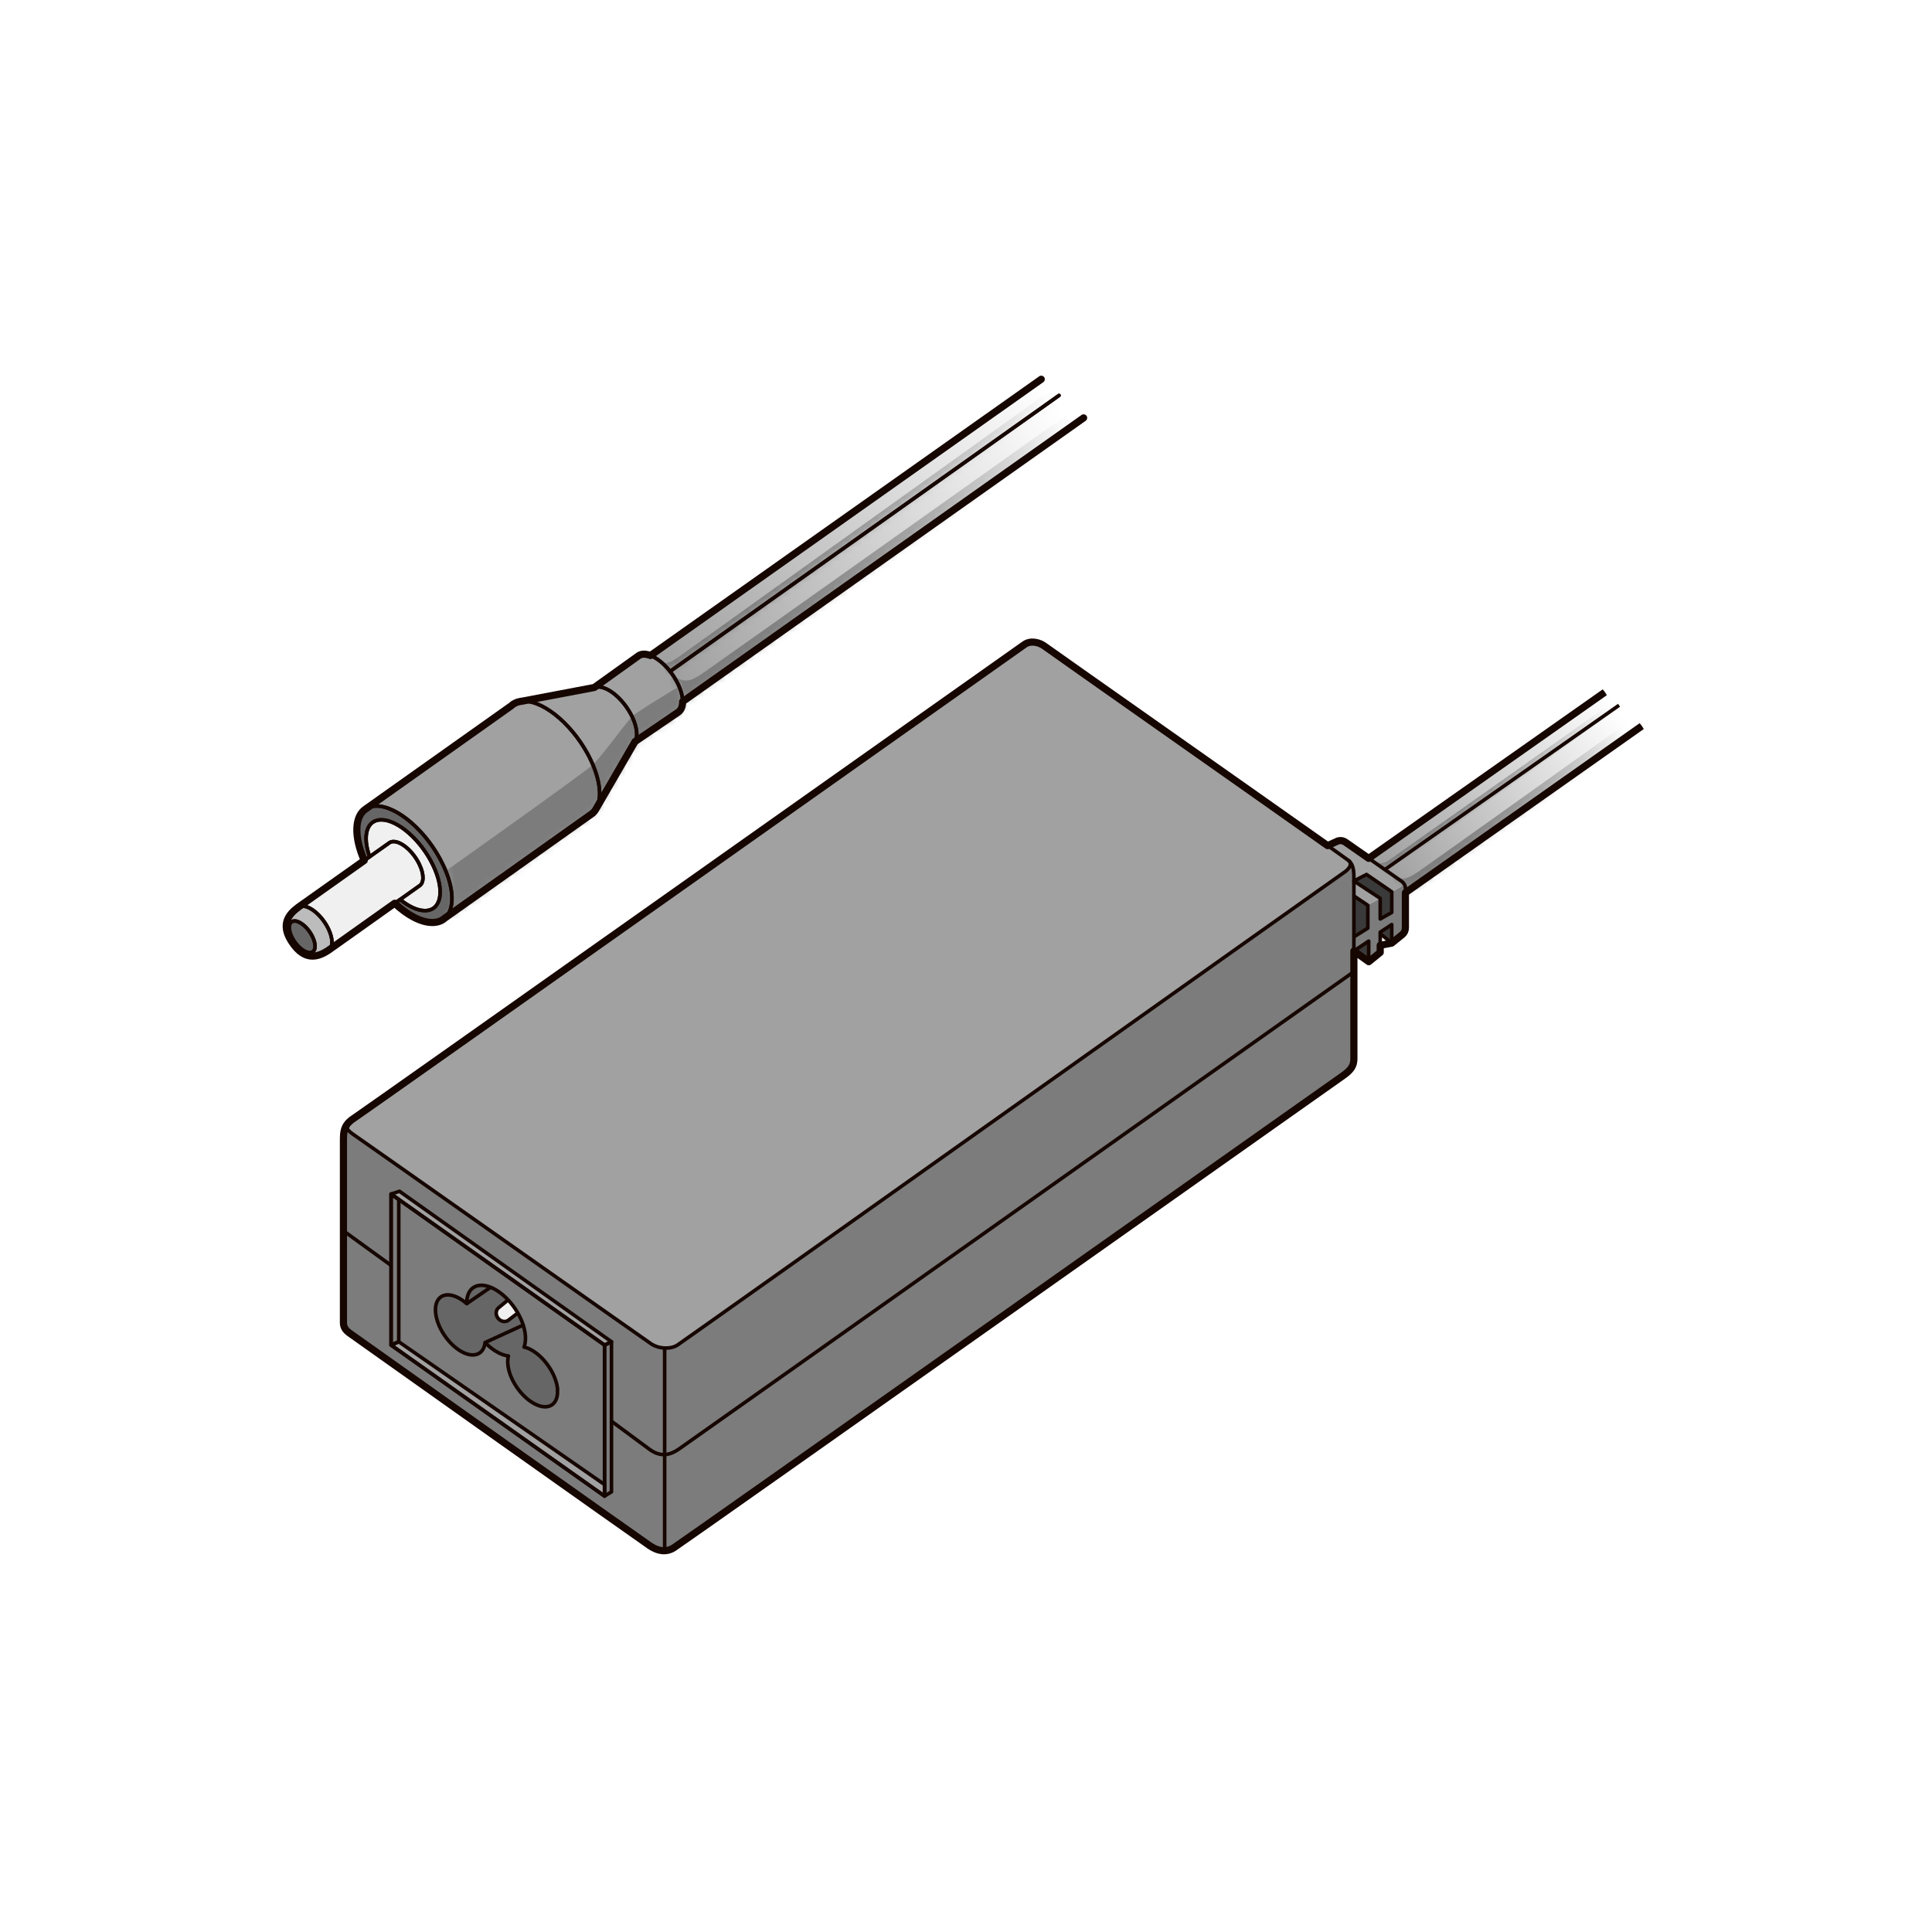 <svg xmlns="http://www.w3.org/2000/svg" fill="none" viewBox="0 0 270 270" height="270" width="270">
<g clip-path="url(#clip0_228_592)">
<path fill="#A1A1A1" d="M187.867 121.89C187.237 122.3 95.556 187.4 94.666 187.97C94.216 188.26 93.556 188.41 92.886 188.37C92.227 188.34 91.526 188.15 90.966 187.77C89.817 186.99 50.346 159.18 49.566 158.66C48.886 158.21 48.246 157.68 48.437 157.22C48.477 157.15 48.536 157.08 48.587 157.01C48.816 156.75 49.096 156.51 49.496 156.25C50.727 155.48 142.317 90.65 143.197 90.05C144.087 89.44 145.307 89.77 146.037 90.33C146.647 90.8 176.077 111.48 185.547 118.18C187.257 119.38 188.307 120.13 188.437 120.23C188.487 120.27 188.537 120.31 188.567 120.35C189.007 120.84 188.467 121.52 187.877 121.89H187.867Z"></path>
<path fill="#7C7C7C" d="M90.966 187.78C89.817 187 50.346 159.19 49.566 158.67C48.886 158.22 48.246 157.69 48.437 157.23C48.087 157.74 47.996 158.35 47.996 159.21V184.81C47.996 185.25 48.106 185.76 48.837 186.28C49.556 186.81 89.826 215.36 90.826 216.02C91.466 216.45 92.166 216.73 92.897 216.7V188.38C92.237 188.35 91.537 188.16 90.977 187.78H90.966ZM85.457 208.49L84.487 209.09L54.666 187.98V166.88L55.837 166.49L85.466 187.51V208.49H85.457Z"></path>
<path fill="#7C7C7C" d="M55.727 167.63V187.51L84.477 207.48V187.98L55.727 167.63ZM74.707 196.19C72.787 195.19 71.106 192.69 70.957 190.6C70.927 190.18 70.957 189.82 71.046 189.5C70.606 189.45 70.136 189.3 69.636 189.04C68.977 188.7 68.347 188.21 67.776 187.62C67.617 189.23 66.296 189.83 64.597 188.95C62.687 187.95 61.007 185.44 60.856 183.35C60.697 181.26 62.127 180.37 64.046 181.37C64.447 181.58 64.837 181.86 65.216 182.19C65.177 180.06 66.587 179.1 68.556 179.89C68.697 179.95 68.847 180.02 68.996 180.1C69.707 180.47 70.397 181.01 71.007 181.67C71.516 182.22 71.977 182.84 72.356 183.5C72.666 184.05 72.927 184.61 73.106 185.18C73.276 185.69 73.386 186.21 73.416 186.69C73.457 187.31 73.386 187.83 73.227 188.26C73.526 188.32 73.837 188.43 74.166 188.61C76.076 189.61 77.757 192.11 77.916 194.2C78.067 196.3 76.636 197.18 74.727 196.18L74.707 196.19Z"></path>
<path fill="#A1A1A1" d="M85.457 187.51L84.487 187.98L55.727 167.63L54.657 166.87L55.827 166.48L85.457 187.51Z"></path>
<path fill="#7C7C7C" d="M85.457 187.51V208.49L84.487 209.09V187.98L85.457 187.51Z"></path>
<path fill="#7C7C7C" d="M55.727 167.63V187.51L54.657 187.98V166.87L55.727 167.63Z"></path>
<path fill="#A1A1A1" d="M84.487 207.48V209.09L54.657 187.98L55.727 187.51L84.487 207.48Z"></path>
<path stroke-linejoin="round" stroke-width="0.5" stroke="#160600" d="M48.587 157.01C48.507 157.08 48.467 157.15 48.437 157.22"></path>
<path stroke-linejoin="round" stroke-width="0.5" stroke="#160600" d="M92.886 216.71V216.7"></path>
<path fill="#666666" d="M73.087 185.19L67.766 187.63C67.606 189.24 66.287 189.84 64.587 188.96C62.676 187.96 60.996 185.45 60.846 183.36C60.687 181.27 62.117 180.38 64.037 181.38C64.436 181.59 64.826 181.87 65.207 182.2L68.546 179.9C68.686 179.96 68.837 180.03 68.987 180.11C69.697 180.48 70.386 181.02 70.996 181.68L69.686 182.75C69.257 183.08 69.227 183.74 69.606 184.23C69.987 184.71 70.647 184.82 71.056 184.48L72.337 183.51C72.647 184.06 72.906 184.62 73.087 185.19Z"></path>
<path fill="#666666" d="M68.546 179.91L65.207 182.2C65.166 180.08 66.576 179.12 68.546 179.91Z"></path>
<path fill="#F0F0F0" d="M72.347 183.51L71.067 184.48C70.647 184.82 69.996 184.71 69.617 184.23C69.237 183.74 69.266 183.08 69.697 182.75L71.007 181.68C71.516 182.23 71.977 182.85 72.356 183.51H72.347Z"></path>
<path fill="#666666" d="M77.906 194.21C78.056 196.31 76.626 197.19 74.716 196.19C72.796 195.19 71.117 192.69 70.966 190.6C70.936 190.18 70.966 189.82 71.056 189.5C70.617 189.45 70.147 189.3 69.647 189.04C68.987 188.7 68.356 188.21 67.787 187.62L73.106 185.18C73.276 185.69 73.386 186.21 73.416 186.69C73.457 187.31 73.386 187.83 73.227 188.26C73.526 188.32 73.837 188.43 74.166 188.61C76.076 189.61 77.757 192.11 77.916 194.2L77.906 194.21Z"></path>
<path fill="#3A3A3A" d="M191.277 131.52V134.39L189.207 132.9L191.277 131.52Z"></path>
<path fill="#3A3A3A" d="M194.497 129.21V131.79L192.887 130.49V130.27L194.497 129.21Z"></path>
<path fill="#3A3A3A" d="M194.497 124.63V127.52L192.887 128.44V125.55L189.207 123.12L190.977 122.22L194.497 124.63Z"></path>
<path fill="#7C7C7C" d="M189.207 123.12V147.96C189.207 148.96 188.767 149.55 187.657 150.34C186.547 151.11 95.317 215.58 94.156 216.3C93.727 216.56 93.317 216.69 92.897 216.7V188.38C93.576 188.41 94.227 188.27 94.677 187.98C95.567 187.41 187.247 122.31 187.877 121.9C188.457 121.53 189.007 120.85 188.567 120.36C189.277 121.03 189.207 122.11 189.207 123.13V123.12Z"></path>
<path fill="#3A3A3A" d="M191.157 126.52V129.71L189.207 130.94V130.91V125.21L191.157 126.52Z"></path>
<path fill="#7C7C7C" d="M196.407 124.18V129.66C196.407 130.02 196.237 130.38 195.957 130.61L194.497 131.79V129.21L192.887 130.27V133.09L191.277 134.39V131.52L189.197 132.9V130.91V130.94L191.157 129.71V126.52L191.127 126.5L192.867 125.54H192.887V128.44L194.497 127.52V124.64L196.277 123.65C196.367 123.81 196.407 123.99 196.407 124.18Z"></path>
<path fill="#A1A1A1" d="M192.867 125.54L191.127 126.5L189.197 125.21V123.12L192.867 125.54Z"></path>
<path fill="#A1A1A1" d="M196.277 123.65L194.497 124.64L190.977 122.22L189.197 123.12C189.197 122.1 189.267 121.02 188.557 120.35C188.527 120.31 188.477 120.28 188.427 120.23C188.297 120.13 187.247 119.38 185.537 118.18L186.827 117.59C187.227 117.4 187.687 117.45 188.037 117.7L191.277 119.96L193.527 121.53L195.887 123.18C196.067 123.3 196.197 123.46 196.277 123.65Z"></path>
<path fill="url(#paint0_linear_228_592)" d="M224.277 96.74L226.267 98.56L193.527 121.53L191.277 119.96L224.277 96.74Z"></path>
<mask height="26" width="36" y="96" x="191" maskUnits="userSpaceOnUse" style="mask-type:luminance" id="mask0_228_592">
<path fill="white" d="M224.277 96.74L226.267 98.56L193.527 121.53L191.277 119.96L224.277 96.74Z"></path>
</mask>
<g mask="url(#mask0_228_592)">
<path fill="url(#paint1_linear_228_592)" d="M191.837 120.35C192.377 120.71 193.337 120.74 193.917 120.35C194.497 119.96 226.267 97.51 226.267 97.51L226.647 98.79L193.687 122.22L191.837 120.36V120.35Z"></path>
</g>
<path fill="url(#paint2_linear_228_592)" d="M226.267 98.56L229.437 101.45L196.407 124.74V124.17C196.407 123.77 196.217 123.4 195.887 123.17L193.527 121.52L226.267 98.56Z"></path>
<mask height="27" width="37" y="98" x="193" maskUnits="userSpaceOnUse" style="mask-type:luminance" id="mask1_228_592">
<path fill="white" d="M226.267 98.56L229.437 101.45L196.407 124.74V124.17C196.407 123.77 196.217 123.4 195.887 123.17L193.527 121.52L226.267 98.56Z"></path>
</mask>
<g mask="url(#mask1_228_592)">
<path fill="url(#paint3_linear_228_592)" d="M194.497 122.2C195.897 123.18 196.727 122.81 198.177 121.84C199.627 120.86 229.447 99.55 229.447 99.55L231.117 100.91L238.007 100.95L195.747 126.18L194.497 122.2Z"></path>
</g>
<path stroke-linejoin="round" stroke-width="0.5" stroke="#160600" d="M47.996 184.81V159.2C47.996 157.76 48.276 157.03 49.496 156.26C50.717 155.49 142.307 90.66 143.197 90.05C144.087 89.44 145.307 89.77 146.027 90.33C146.747 90.89 187.577 119.56 188.427 120.23C189.277 120.9 189.207 122.04 189.207 123.12V147.97C189.207 148.97 188.767 149.56 187.647 150.34C186.527 151.12 95.317 215.59 94.147 216.31C92.977 217.03 91.817 216.7 90.817 216.03C89.817 215.36 49.547 186.81 48.827 186.29C48.106 185.77 47.996 185.26 47.996 184.82V184.81Z"></path>
<path stroke-linejoin="round" stroke-width="0.5" stroke="#160600" d="M54.657 187.98V166.87L84.487 187.98V209.08L54.657 187.98Z"></path>
<path stroke-linejoin="round" stroke-width="0.5" stroke="#160600" d="M54.657 166.87L55.827 166.48L85.457 187.51L84.487 187.98L54.657 166.87Z"></path>
<path stroke-linejoin="round" stroke-width="0.5" stroke="#160600" d="M85.457 187.51V208.49L84.487 209.08V187.98L85.457 187.51Z"></path>
<path stroke-linejoin="round" stroke-width="0.5" stroke="#160600" d="M55.727 167.63V187.51L54.657 187.98V166.87L55.727 167.63Z"></path>
<path stroke-linejoin="round" stroke-width="0.5" stroke="#160600" d="M55.727 187.51L84.487 207.47V209.08L54.657 187.98L55.727 187.51Z"></path>
<path stroke-linejoin="round" stroke-width="0.5" stroke="#160600" d="M47.996 172.01L54.657 176.84"></path>
<path stroke-linejoin="round" stroke-width="0.5" stroke="#160600" d="M85.457 198.62C85.457 198.62 89.227 201.4 90.776 202.55C92.337 203.7 93.666 203.33 94.817 202.55C95.966 201.77 189.207 135.79 189.207 135.79"></path>
<path stroke-linejoin="round" stroke-width="0.5" stroke="#160600" d="M48.587 157.02C48.047 157.51 48.786 158.15 49.566 158.67C50.346 159.19 89.817 187 90.966 187.78C92.117 188.56 93.776 188.56 94.666 187.98C95.556 187.41 187.237 122.31 187.867 121.9C188.497 121.49 189.097 120.72 188.427 120.23"></path>
<path stroke-linejoin="round" stroke-width="0.5" stroke="#160600" d="M191.277 119.96L224.277 96.74"></path>
<path stroke-linejoin="round" stroke-width="0.5" stroke="#160600" d="M193.527 121.53L226.267 98.56"></path>
<path stroke-linejoin="round" stroke-width="0.5" stroke="#160600" d="M196.407 124.75L229.437 101.46"></path>
<path stroke-linejoin="round" stroke-width="0.5" stroke="#160600" d="M92.886 188.38V216.71"></path>
<path stroke-linejoin="round" stroke-width="0.5" stroke="#160600" d="M77.906 194.21C78.056 196.31 76.626 197.19 74.716 196.19C72.796 195.19 71.117 192.69 70.966 190.6C70.936 190.18 70.966 189.82 71.056 189.5C70.617 189.45 70.147 189.3 69.647 189.04C68.987 188.7 68.356 188.21 67.787 187.62C67.626 189.23 66.306 189.83 64.606 188.95C62.697 187.95 61.017 185.44 60.867 183.35C60.706 181.26 62.136 180.37 64.056 181.37C64.457 181.58 64.847 181.86 65.227 182.19C65.177 179.9 66.817 178.97 69.007 180.1C71.266 181.27 73.257 184.22 73.427 186.69C73.466 187.31 73.397 187.83 73.237 188.26C73.537 188.32 73.847 188.43 74.177 188.61C76.087 189.61 77.766 192.11 77.927 194.2L77.906 194.21Z"></path>
<path stroke-linejoin="round" stroke-width="0.5" stroke="#160600" d="M72.347 183.51L71.067 184.49C70.647 184.83 69.987 184.71 69.606 184.23C69.227 183.75 69.257 183.09 69.686 182.75L70.987 181.68"></path>
<path stroke-linejoin="round" stroke-width="0.5" stroke="#160600" d="M65.207 182.2L68.546 179.91"></path>
<path stroke-linejoin="round" stroke-width="0.5" stroke="#160600" d="M67.776 187.63L73.097 185.19"></path>
<path stroke-linejoin="round" stroke-width="0.5" stroke="#160600" d="M189.207 132.9L191.277 131.52V134.39"></path>
<path stroke-linejoin="round" stroke-width="0.5" stroke="#160600" d="M194.497 131.79V129.21L192.887 130.27V133.09L191.277 134.39L189.207 132.9"></path>
<path stroke-linejoin="round" stroke-width="0.5" stroke="#160600" d="M192.887 130.49L194.497 131.79L195.957 130.61C196.247 130.38 196.417 130.03 196.417 129.66V124.19C196.417 123.79 196.217 123.41 195.897 123.18L188.057 117.7C187.697 117.45 187.237 117.41 186.847 117.59L185.557 118.18"></path>
<path stroke-linejoin="round" stroke-width="0.5" stroke="#160600" d="M192.887 128.43V125.54L189.207 123.12L190.977 122.21L194.497 124.63V127.52L192.887 128.43Z"></path>
<path stroke-linejoin="round" stroke-width="0.5" stroke="#160600" d="M189.207 130.93L191.157 129.71V126.52L189.207 125.21"></path>
<path stroke-linejoin="round" stroke="#160600" d="M224.277 96.74L191.277 119.96L188.037 117.7C187.687 117.45 187.227 117.4 186.827 117.59L185.537 118.18C180.807 114.83 171.077 107.99 162.457 101.92C153.837 95.86 146.337 90.57 146.027 90.34C145.307 89.78 144.077 89.45 143.187 90.06C142.297 90.67 50.706 155.49 49.486 156.26C49.096 156.51 48.816 156.76 48.587 157.02C48.587 157.02 48.556 157.08 48.526 157.11C48.507 157.14 48.486 157.16 48.467 157.2C48.467 157.2 48.447 157.22 48.437 157.23C48.096 157.75 47.996 158.35 47.996 159.22V184.82C47.996 185.26 48.106 185.77 48.837 186.29C49.556 186.82 89.826 215.37 90.826 216.03C91.826 216.7 92.996 217.03 94.156 216.31C95.326 215.59 186.547 151.12 187.657 150.35C188.767 149.57 189.207 148.98 189.207 147.97V132.91L191.287 134.4L192.887 133.1V132.11L194.497 131.8L195.957 130.62C196.247 130.39 196.407 130.04 196.407 129.67V124.76L229.437 101.47"></path>
<path fill="#F0F0F0" d="M59.386 127.26C58.337 127.26 57.117 126.68 55.916 125.71L58.507 123.87L58.566 123.83C59.257 123.45 59.306 122.23 58.606 120.79C57.767 119.03 56.147 117.61 54.996 117.61C54.786 117.61 54.606 117.66 54.456 117.75L54.356 117.82L51.657 119.73C50.617 116.79 51.246 114.57 53.286 114.57C55.596 114.57 58.837 117.41 60.517 120.92C62.197 124.42 61.697 127.26 59.386 127.26Z"></path>
<path fill="#666666" d="M62.187 128.31L62.157 128.33C61.727 128.72 61.147 128.93 60.426 128.93C58.846 128.93 56.937 127.9 55.166 126.24L55.907 125.71H55.916C57.117 126.68 58.337 127.26 59.386 127.26C61.697 127.26 62.197 124.42 60.517 120.92C58.837 117.41 55.596 114.57 53.286 114.57C51.246 114.57 50.617 116.79 51.657 119.73L50.916 120.26C49.447 116.91 49.577 114.11 51.087 113.09L51.257 112.97C51.636 112.76 52.087 112.64 52.606 112.64C55.577 112.64 59.727 116.29 61.886 120.79C63.517 124.17 63.547 127.08 62.187 128.31Z"></path>
<path fill="#BCBCBC" d="M45.897 129.81C45.056 128.06 43.437 126.63 42.286 126.63C42.047 126.63 41.837 126.69 41.676 126.81C41.666 126.82 41.647 126.83 41.636 126.85C40.017 128.03 39.297 129.55 40.947 131.86C42.547 134.12 44.197 133.91 45.786 132.89C45.837 132.86 45.877 132.83 45.926 132.8L46.026 132.73C46.547 132.25 46.526 131.12 45.897 129.81ZM44.007 132.51C43.937 132.9 43.687 133.14 43.297 133.14C42.486 133.14 41.356 132.15 40.767 130.93C40.176 129.7 40.356 128.71 41.166 128.71C41.217 128.71 41.276 128.71 41.327 128.72C42.117 128.84 43.147 129.78 43.687 130.93C43.986 131.55 44.087 132.11 44.007 132.51Z"></path>
<path fill="#666666" d="M44.007 132.51C43.937 132.9 43.687 133.14 43.297 133.14C42.486 133.14 41.356 132.15 40.767 130.93C40.176 129.7 40.356 128.71 41.166 128.71C41.217 128.71 41.276 128.71 41.327 128.72C42.117 128.84 43.147 129.78 43.687 130.93C43.986 131.55 44.087 132.11 44.007 132.51Z"></path>
<path fill="#F0F0F0" d="M58.566 123.83L58.507 123.87L55.916 125.71H55.907L55.166 126.24L46.026 132.73C46.547 132.25 46.526 131.12 45.897 129.81C45.056 128.06 43.437 126.63 42.286 126.63C42.047 126.63 41.837 126.69 41.676 126.81L50.916 120.26L51.657 119.73L54.356 117.82L54.456 117.75C54.606 117.66 54.786 117.61 54.996 117.61C56.147 117.61 57.767 119.03 58.606 120.79C59.306 122.23 59.257 123.45 58.566 123.83Z"></path>
<path fill="#A1A1A1" d="M83.406 112.88L83.287 113.09C83.166 113.31 83.007 113.5 82.826 113.66H82.806L82.416 113.95H82.406L62.187 128.31C63.547 127.08 63.517 124.17 61.886 120.79C59.727 116.29 55.577 112.64 52.606 112.64C52.087 112.64 51.636 112.76 51.257 112.97L71.397 98.7H71.406C71.567 98.53 71.757 98.39 71.957 98.3C72.166 98.18 72.386 98.1 72.636 98.06L72.847 98.02H72.927C73.026 98 73.136 97.99 73.246 97.99C76.216 97.99 80.367 101.64 82.526 106.14C83.876 108.95 84.126 111.42 83.406 112.88Z"></path>
<path fill="#A1A1A1" d="M88.766 103.63H88.757L88.716 103.71L83.406 112.88C84.126 111.42 83.876 108.95 82.526 106.14C80.367 101.64 76.216 97.99 73.246 97.99C73.136 97.99 73.026 98 72.927 98.01L83.046 96.09H83.056C83.216 96.02 83.397 95.99 83.597 95.99C84.466 95.99 85.537 96.6 86.496 97.56C86.977 98.04 87.436 98.61 87.826 99.23C87.847 99.26 87.867 99.29 87.886 99.33C88.056 99.6 88.207 99.87 88.337 100.15C88.576 100.65 88.746 101.12 88.847 101.56C89.056 102.42 89.026 103.14 88.766 103.63Z"></path>
<path fill="#A1A1A1" d="M95.406 98.06C95.406 98.76 95.186 99.29 94.757 99.56L88.766 103.63C89.026 103.14 89.056 102.42 88.847 101.56C88.746 101.12 88.576 100.65 88.337 100.15C88.207 99.87 88.056 99.6 87.886 99.33C87.867 99.29 87.847 99.26 87.826 99.23C87.436 98.61 86.977 98.04 86.496 97.56C85.537 96.6 84.466 95.99 83.597 95.99C83.397 95.99 83.216 96.02 83.056 96.09L89.156 91.72L89.296 91.62C89.496 91.5 89.737 91.43 90.016 91.43C90.296 91.43 90.606 91.5 90.916 91.62C91.826 91.97 92.817 92.78 93.647 93.83C93.737 93.94 93.826 94.06 93.906 94.18C93.927 94.2 93.947 94.23 93.957 94.25C94.106 94.45 94.237 94.65 94.356 94.87C94.376 94.89 94.397 94.92 94.406 94.94C94.526 95.15 94.647 95.38 94.757 95.6C94.817 95.71 94.856 95.82 94.906 95.94C94.987 96.14 95.067 96.33 95.126 96.52C95.177 96.66 95.216 96.79 95.246 96.92C95.306 97.16 95.356 97.4 95.376 97.62C95.397 97.77 95.406 97.92 95.406 98.06Z"></path>
<mask height="38" width="45" y="91" x="51" maskUnits="userSpaceOnUse" style="mask-type:luminance" id="mask2_228_592">
<path fill="white" d="M95.406 98.06C95.406 98.76 95.186 99.29 94.757 99.56L88.766 103.63H88.757L88.716 103.71L83.406 112.88L83.287 113.09C83.166 113.31 83.007 113.5 82.826 113.66H82.806L82.416 113.95H82.406L62.187 128.31C63.547 127.08 63.517 124.17 61.886 120.79C59.727 116.29 55.577 112.64 52.606 112.64C52.087 112.64 51.636 112.76 51.257 112.97L71.397 98.7H71.406C71.567 98.53 71.757 98.39 71.957 98.3C72.166 98.18 72.386 98.1 72.636 98.06L72.847 98.02H72.927L83.046 96.09H83.056L89.156 91.72L89.296 91.62C89.496 91.5 89.737 91.43 90.016 91.43C90.296 91.43 90.606 91.5 90.916 91.62C91.826 91.97 92.817 92.78 93.647 93.83C93.737 93.94 93.826 94.06 93.906 94.18C93.927 94.2 93.947 94.23 93.957 94.25C94.106 94.45 94.237 94.65 94.356 94.87C94.376 94.89 94.397 94.92 94.406 94.94C94.526 95.15 94.647 95.38 94.757 95.6C94.817 95.71 94.856 95.82 94.906 95.94C94.987 96.14 95.067 96.33 95.126 96.52C95.177 96.66 95.216 96.79 95.246 96.92C95.306 97.16 95.356 97.4 95.376 97.62C95.397 97.77 95.406 97.92 95.406 98.06Z"></path>
</mask>
<g mask="url(#mask2_228_592)">
<path fill="#7C7C7C" d="M62.297 121.72C62.297 121.72 81.576 108.06 82.856 106.86C84.136 105.66 87.526 100.92 88.337 100.14C89.147 99.36 94.906 95.93 94.906 95.93L98.427 104.43L79.787 123.03L61.827 130.52L62.286 121.72H62.297Z"></path>
</g>
<path fill="url(#paint4_linear_228_592)" d="M151.447 58.41L95.406 98.06C95.406 97.37 95.197 96.52 94.757 95.6C94.457 94.97 94.076 94.37 93.647 93.83L147.777 55.34L147.957 55.23L151.447 58.42V58.41Z"></path>
<path fill="url(#paint5_linear_228_592)" d="M147.767 55.33L93.636 93.82C92.806 92.77 91.817 91.96 90.906 91.61L145.517 53L147.767 55.33Z"></path>
<mask height="44" width="59" y="55" x="93" maskUnits="userSpaceOnUse" style="mask-type:luminance" id="mask3_228_592">
<path fill="white" d="M151.447 58.41L95.406 98.06C95.406 97.37 95.197 96.52 94.757 95.6C94.457 94.97 94.076 94.37 93.647 93.83L147.777 55.34L147.957 55.23L151.447 58.42V58.41Z"></path>
</mask>
<g mask="url(#mask3_228_592)">
<path fill="url(#paint6_linear_228_592)" d="M94.087 94.43C95.796 95.54 96.556 95.2 98.257 94.05C99.957 92.9 150.147 57.23 150.147 57.23L160.447 58.85L96.897 104.44L92.727 95.99L94.087 94.43Z"></path>
</g>
<mask height="41" width="58" y="53" x="90" maskUnits="userSpaceOnUse" style="mask-type:luminance" id="mask4_228_592">
<path fill="white" d="M147.767 55.33L93.636 93.82C92.806 92.77 91.817 91.96 90.906 91.61L145.517 53L147.767 55.33Z"></path>
</mask>
<g mask="url(#mask4_228_592)">
<path fill="url(#paint7_linear_228_592)" d="M92.416 92.55C93.147 92.73 93.487 92.77 94.977 91.71C96.466 90.65 146.937 54.47 146.937 54.47L149.397 53L148.927 56.48L93.636 95.58L92.416 92.55Z"></path>
</g>
<path stroke-linejoin="round" stroke-linecap="round" stroke-width="0.5" stroke="#160600" d="M46.026 132.73L45.926 132.8C45.877 132.83 45.837 132.86 45.786 132.89C45.877 132.85 45.956 132.8 46.026 132.73Z"></path>
<path stroke-linejoin="round" stroke-linecap="round" stroke-width="0.5" stroke="#160600" d="M59.386 127.26C58.337 127.26 57.117 126.68 55.916 125.71L58.507 123.87L58.566 123.83C59.257 123.45 59.306 122.23 58.606 120.79C57.767 119.03 56.147 117.61 54.996 117.61C54.786 117.61 54.606 117.66 54.456 117.75L54.356 117.82L51.657 119.73C50.617 116.79 51.246 114.57 53.286 114.57C55.596 114.57 58.837 117.41 60.517 120.92C62.197 124.42 61.697 127.26 59.386 127.26Z"></path>
<path stroke-linejoin="round" stroke-linecap="round" stroke-width="0.5" stroke="#160600" d="M62.187 128.31L62.157 128.33C61.727 128.72 61.147 128.93 60.426 128.93C58.846 128.93 56.937 127.9 55.166 126.24L55.907 125.71H55.916C57.117 126.68 58.337 127.26 59.386 127.26C61.697 127.26 62.197 124.42 60.517 120.92C58.837 117.41 55.596 114.57 53.286 114.57C51.246 114.57 50.617 116.79 51.657 119.73L50.916 120.26C49.447 116.91 49.577 114.11 51.087 113.09L51.257 112.97C51.636 112.76 52.087 112.64 52.606 112.64C55.577 112.64 59.727 116.29 61.886 120.79C63.517 124.17 63.547 127.08 62.187 128.31Z"></path>
<path stroke-linejoin="round" stroke-linecap="round" stroke-width="0.5" stroke="#160600" d="M45.897 129.81C45.056 128.06 43.437 126.63 42.286 126.63C42.047 126.63 41.837 126.69 41.676 126.81C41.666 126.82 41.647 126.83 41.636 126.85C40.017 128.03 39.297 129.55 40.947 131.86C42.547 134.12 44.197 133.91 45.786 132.89C45.837 132.86 45.877 132.83 45.926 132.8L46.026 132.73C46.547 132.25 46.526 131.12 45.897 129.81ZM44.007 132.51C43.937 132.9 43.687 133.14 43.297 133.14C42.486 133.14 41.356 132.15 40.767 130.93C40.176 129.7 40.356 128.71 41.166 128.71C41.217 128.71 41.276 128.71 41.327 128.72C42.117 128.84 43.147 129.78 43.687 130.93C43.986 131.55 44.087 132.11 44.007 132.51Z"></path>
<path stroke-linejoin="round" stroke-linecap="round" stroke-width="0.5" stroke="#160600" d="M44.007 132.51C43.937 132.9 43.687 133.14 43.297 133.14C42.486 133.14 41.356 132.15 40.767 130.93C40.176 129.7 40.356 128.71 41.166 128.71C41.217 128.71 41.276 128.71 41.327 128.72C42.117 128.84 43.147 129.78 43.687 130.93C43.986 131.55 44.087 132.11 44.007 132.51Z"></path>
<path stroke-linejoin="round" stroke-linecap="round" stroke-width="0.5" stroke="#160600" d="M58.566 123.83L58.507 123.87L55.916 125.71H55.907L55.166 126.24L46.026 132.73C46.547 132.25 46.526 131.12 45.897 129.81C45.056 128.06 43.437 126.63 42.286 126.63C42.047 126.63 41.837 126.69 41.676 126.81L50.916 120.26L51.657 119.73L54.356 117.82L54.456 117.75C54.606 117.66 54.786 117.61 54.996 117.61C56.147 117.61 57.767 119.03 58.606 120.79C59.306 122.23 59.257 123.45 58.566 123.83Z"></path>
<path stroke-linejoin="round" stroke-linecap="round" stroke-width="0.5" stroke="#160600" d="M83.406 112.88L83.287 113.09C83.166 113.31 83.007 113.5 82.826 113.66H82.806L82.416 113.95H82.406L62.187 128.31C63.547 127.08 63.517 124.17 61.886 120.79C59.727 116.29 55.577 112.64 52.606 112.64C52.087 112.64 51.636 112.76 51.257 112.97L71.397 98.7H71.406C71.567 98.53 71.757 98.39 71.957 98.3C72.166 98.18 72.386 98.1 72.636 98.06L72.847 98.02H72.927C73.026 98 73.136 97.99 73.246 97.99C76.216 97.99 80.367 101.64 82.526 106.14C83.876 108.95 84.126 111.42 83.406 112.88Z"></path>
<path stroke-linejoin="round" stroke-linecap="round" stroke-width="0.5" stroke="#160600" d="M71.957 98.3L71.406 98.69"></path>
<path stroke-linejoin="round" stroke-linecap="round" stroke-width="0.5" stroke="#160600" d="M88.766 103.63H88.757L88.716 103.71L83.406 112.88C84.126 111.42 83.876 108.95 82.526 106.14C80.367 101.64 76.216 97.99 73.246 97.99C73.136 97.99 73.026 98 72.927 98.01L83.046 96.09H83.056C83.216 96.02 83.397 95.99 83.597 95.99C84.466 95.99 85.537 96.6 86.496 97.56C86.977 98.04 87.436 98.61 87.826 99.23C87.847 99.26 87.867 99.29 87.886 99.33C88.056 99.6 88.207 99.87 88.337 100.15C88.576 100.65 88.746 101.12 88.847 101.56C89.056 102.42 89.026 103.14 88.766 103.63Z"></path>
<path stroke-linejoin="round" stroke-linecap="round" stroke-width="0.5" stroke="#160600" d="M95.406 98.06C95.406 98.76 95.186 99.29 94.757 99.56L88.766 103.63C89.026 103.14 89.056 102.42 88.847 101.56C88.746 101.12 88.576 100.65 88.337 100.15C88.207 99.87 88.056 99.6 87.886 99.33C87.867 99.29 87.847 99.26 87.826 99.23C87.436 98.61 86.977 98.04 86.496 97.56C85.537 96.6 84.466 95.99 83.597 95.99C83.397 95.99 83.216 96.02 83.056 96.09L89.156 91.72L89.296 91.62C89.496 91.5 89.737 91.43 90.016 91.43C90.296 91.43 90.606 91.5 90.916 91.62C91.826 91.97 92.817 92.78 93.647 93.83C93.737 93.94 93.826 94.06 93.906 94.18C93.927 94.2 93.947 94.23 93.957 94.25C94.106 94.45 94.237 94.65 94.356 94.87C94.376 94.89 94.397 94.92 94.406 94.94C94.526 95.15 94.647 95.38 94.757 95.6C94.817 95.71 94.856 95.82 94.906 95.94C94.987 96.14 95.067 96.33 95.126 96.52C95.177 96.66 95.216 96.79 95.246 96.92C95.306 97.16 95.356 97.4 95.376 97.62C95.397 97.77 95.406 97.92 95.406 98.06Z"></path>
<path stroke-linejoin="round" stroke-linecap="round" stroke-width="0.5" stroke="#160600" d="M72.847 98.02L72.636 98.06"></path>
<path stroke-linejoin="round" stroke-linecap="round" stroke-width="0.5" stroke="#160600" d="M151.447 58.41L95.406 98.06C95.406 97.37 95.197 96.52 94.757 95.6C94.457 94.97 94.076 94.37 93.647 93.83L147.997 55.27"></path>
<path stroke-linejoin="round" stroke-linecap="round" stroke-width="0.5" stroke="#160600" d="M147.997 55.26L93.647 93.82C92.817 92.77 91.826 91.96 90.916 91.61L145.527 53"></path>
<path stroke-linejoin="round" stroke-linecap="round" stroke="#160600" d="M145.517 53L90.906 91.61C90.597 91.49 90.287 91.42 90.007 91.42C89.727 91.42 89.487 91.49 89.287 91.61L89.147 91.71L83.046 96.08H83.037L72.916 98H72.837L72.626 98.05C72.376 98.09 72.156 98.17 71.947 98.29C71.746 98.38 71.556 98.52 71.397 98.68H71.386L51.246 112.96L51.077 113.08C49.566 114.1 49.437 116.9 50.907 120.25L41.666 126.8C41.666 126.8 41.636 126.82 41.627 126.84C40.007 128.02 39.286 129.54 40.937 131.85C42.536 134.11 44.187 133.9 45.776 132.88C45.827 132.85 45.867 132.82 45.916 132.79L46.017 132.72L55.157 126.23C56.926 127.89 58.837 128.92 60.416 128.92C61.136 128.92 61.717 128.71 62.147 128.32L62.176 128.3L82.397 113.95H82.406L82.796 113.66H82.817C82.996 113.49 83.156 113.3 83.276 113.08L83.397 112.87L88.707 103.7L88.746 103.63H88.757L94.746 99.55C95.177 99.28 95.397 98.75 95.397 98.05L151.437 58.4"></path>
</g>
<defs>
<linearGradient gradientUnits="userSpaceOnUse" y2="98.01" x2="225.297" y1="119.97" x1="192.927" id="paint0_linear_228_592">
<stop stop-color="#A1A1A1"></stop>
<stop stop-opacity="0" stop-color="#A1A1A1" offset="1"></stop>
</linearGradient>
<linearGradient gradientUnits="userSpaceOnUse" y2="119.96" x2="194.647" y1="98.94" x1="224.607" id="paint1_linear_228_592">
<stop stop-opacity="0" stop-color="#7C7C7C"></stop>
<stop stop-opacity="0.28" stop-color="#7C7C7C" offset="0.19"></stop>
<stop stop-opacity="0.59" stop-color="#7C7C7C" offset="0.43"></stop>
<stop stop-opacity="0.82" stop-color="#7C7C7C" offset="0.66"></stop>
<stop stop-opacity="0.95" stop-color="#7C7C7C" offset="0.85"></stop>
<stop stop-color="#7C7C7C" offset="1"></stop>
</linearGradient>
<linearGradient gradientUnits="userSpaceOnUse" y2="100.87" x2="227.237" y1="122.83" x1="194.867" id="paint2_linear_228_592">
<stop stop-color="#A1A1A1"></stop>
<stop stop-opacity="0" stop-color="#A1A1A1" offset="1"></stop>
</linearGradient>
<linearGradient gradientUnits="userSpaceOnUse" y2="124.5" x2="197.827" y1="103.48" x1="227.787" id="paint3_linear_228_592">
<stop stop-opacity="0" stop-color="#7C7C7C"></stop>
<stop stop-opacity="0.28" stop-color="#7C7C7C" offset="0.19"></stop>
<stop stop-opacity="0.59" stop-color="#7C7C7C" offset="0.43"></stop>
<stop stop-opacity="0.82" stop-color="#7C7C7C" offset="0.66"></stop>
<stop stop-opacity="0.95" stop-color="#7C7C7C" offset="0.85"></stop>
<stop stop-color="#7C7C7C" offset="1"></stop>
</linearGradient>
<linearGradient gradientUnits="userSpaceOnUse" y2="57.69" x2="148.447" y1="95.22" x1="95.597" id="paint4_linear_228_592">
<stop stop-color="#A1A1A1"></stop>
<stop stop-opacity="0" stop-color="#A1A1A1" offset="1"></stop>
</linearGradient>
<linearGradient gradientUnits="userSpaceOnUse" y2="54.46" x2="146.157" y1="91.99" x1="93.306" id="paint5_linear_228_592">
<stop stop-color="#A1A1A1"></stop>
<stop stop-opacity="0" stop-color="#A1A1A1" offset="1"></stop>
</linearGradient>
<linearGradient gradientUnits="userSpaceOnUse" y2="98.23" x2="97.227" y1="61.21" x1="151.107" id="paint6_linear_228_592">
<stop stop-opacity="0" stop-color="#7C7C7C"></stop>
<stop stop-opacity="0.28" stop-color="#7C7C7C" offset="0.19"></stop>
<stop stop-opacity="0.59" stop-color="#7C7C7C" offset="0.43"></stop>
<stop stop-opacity="0.82" stop-color="#7C7C7C" offset="0.66"></stop>
<stop stop-opacity="0.95" stop-color="#7C7C7C" offset="0.85"></stop>
<stop stop-color="#7C7C7C" offset="1"></stop>
</linearGradient>
<linearGradient gradientUnits="userSpaceOnUse" y2="93.24" x2="93.796" y1="56.21" x1="147.667" id="paint7_linear_228_592">
<stop stop-opacity="0" stop-color="#7C7C7C"></stop>
<stop stop-opacity="0.28" stop-color="#7C7C7C" offset="0.19"></stop>
<stop stop-opacity="0.59" stop-color="#7C7C7C" offset="0.43"></stop>
<stop stop-opacity="0.82" stop-color="#7C7C7C" offset="0.66"></stop>
<stop stop-opacity="0.95" stop-color="#7C7C7C" offset="0.85"></stop>
<stop stop-color="#7C7C7C" offset="1"></stop>
</linearGradient>
<clipPath id="clip0_228_592">
<rect fill="white" height="270" width="270"></rect>
</clipPath>
</defs>
</svg>
